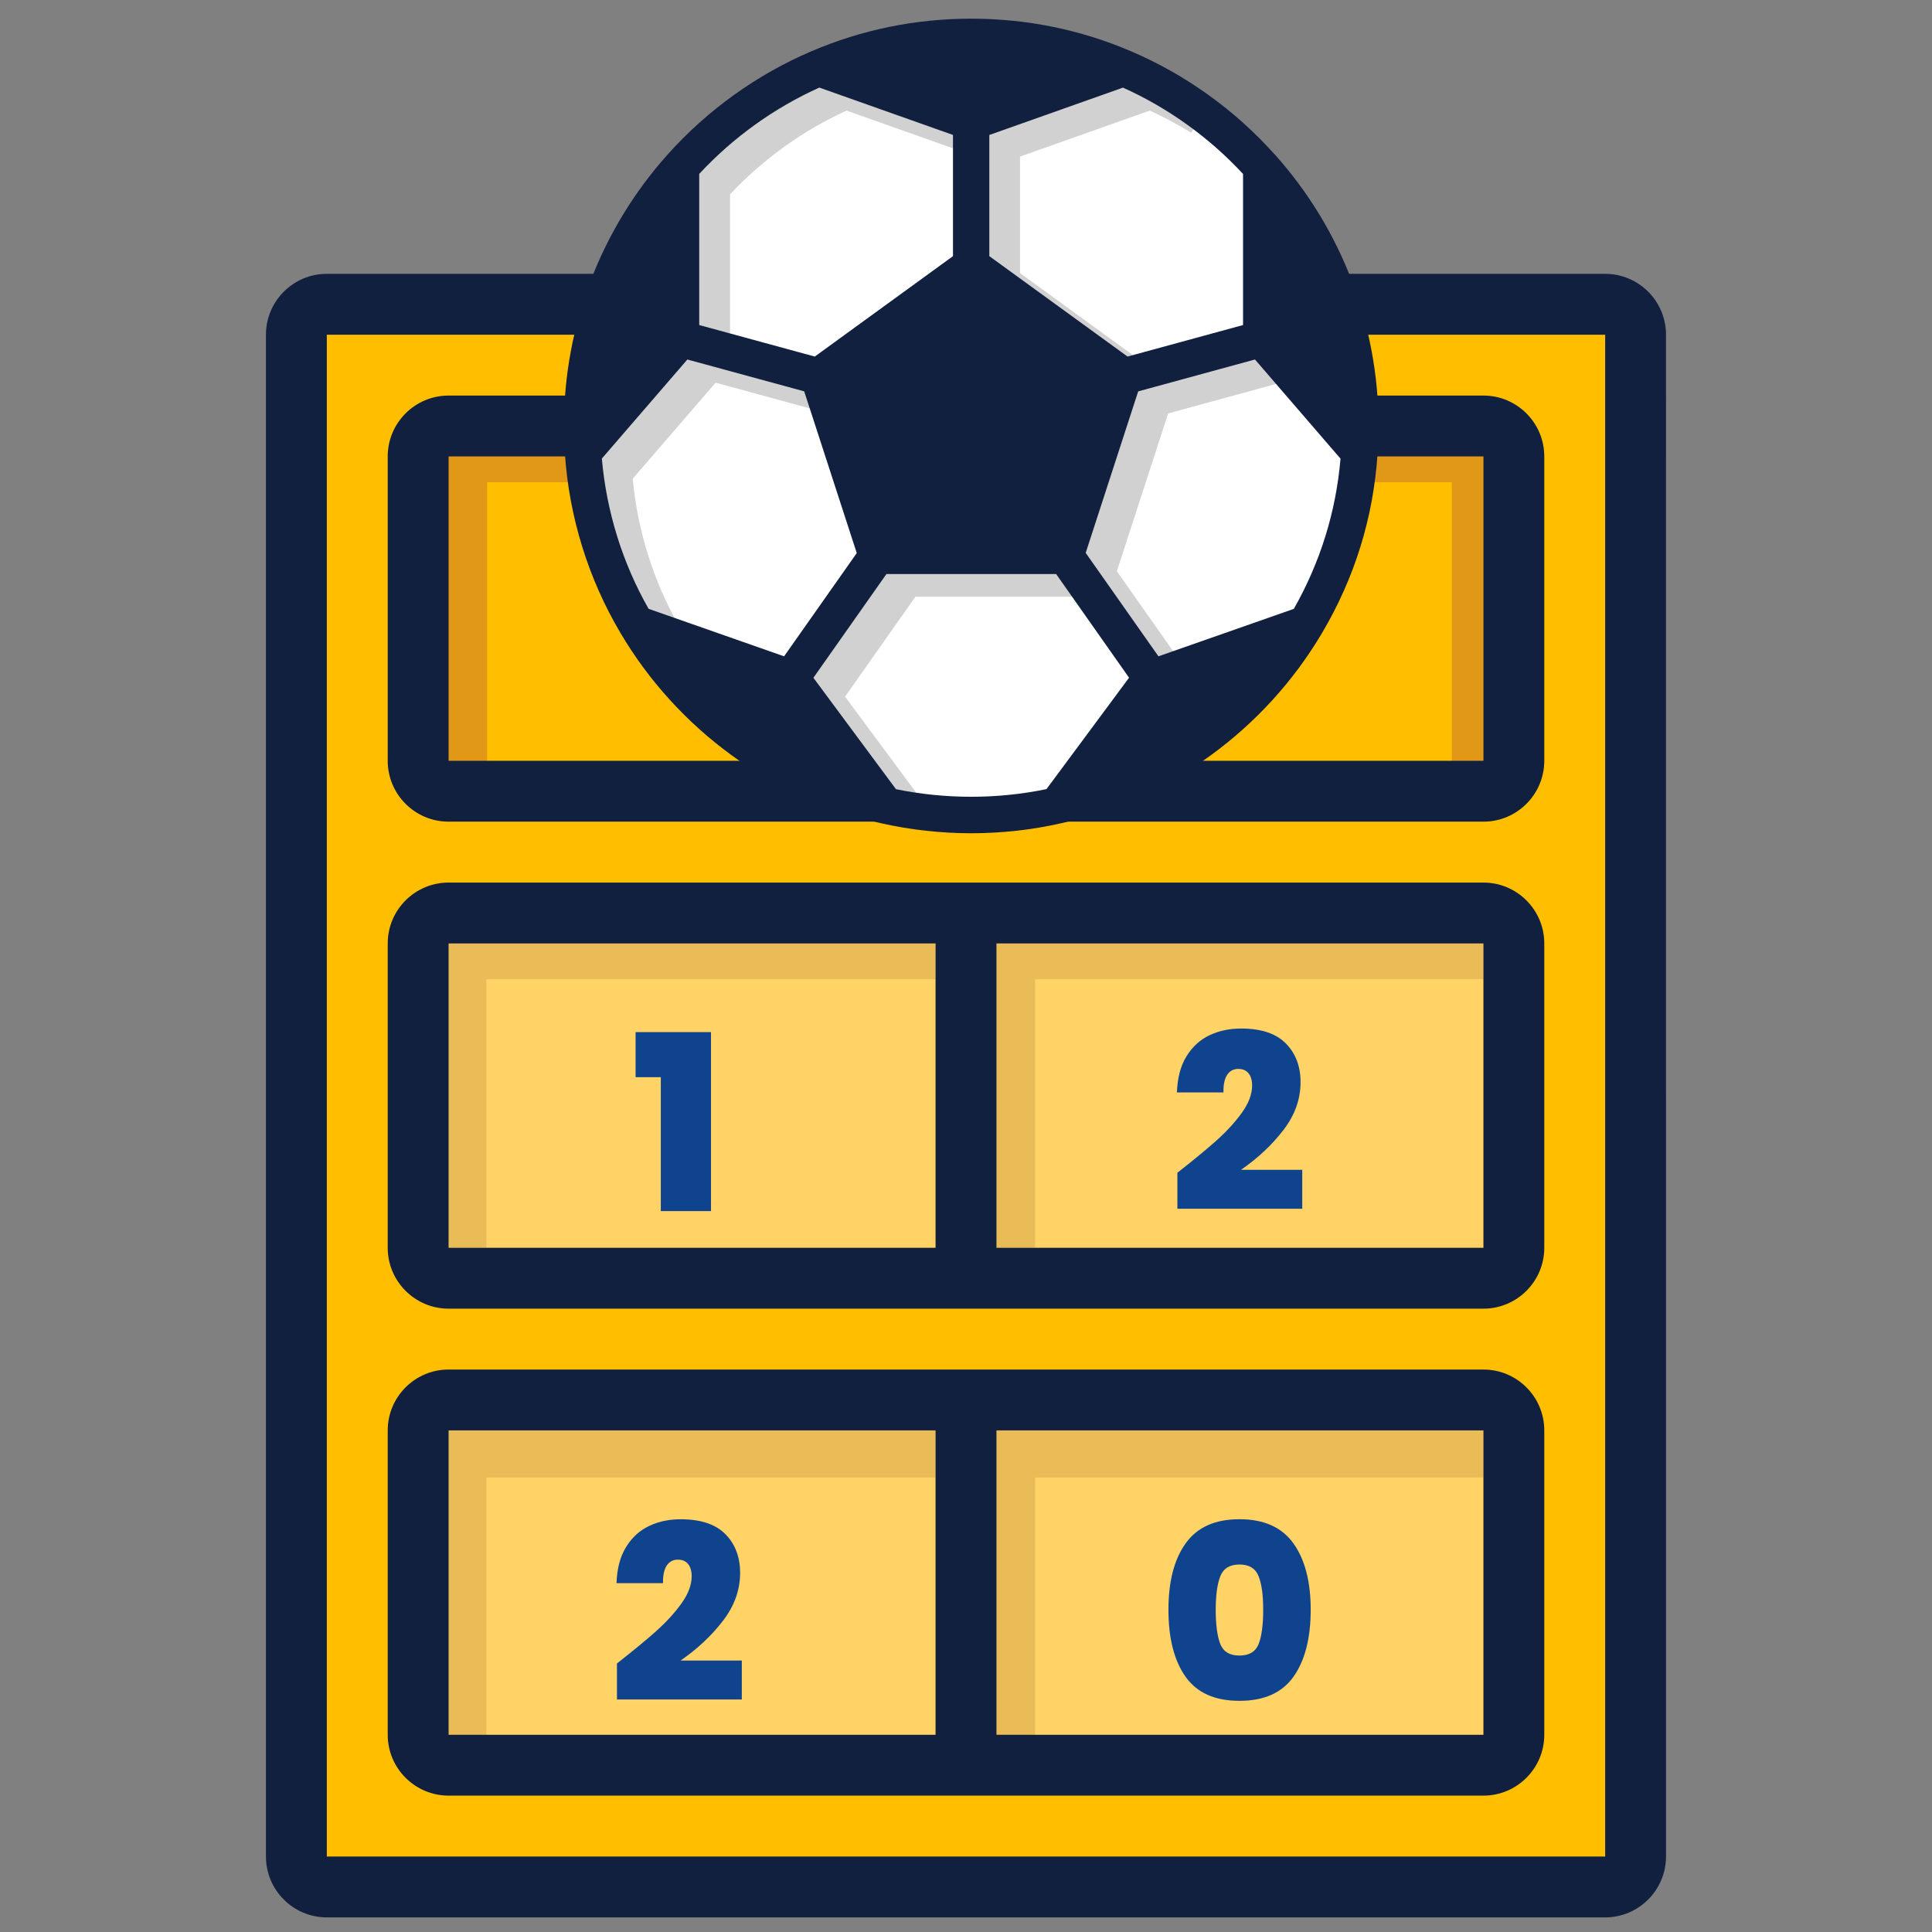 <?xml version="1.0" encoding="UTF-8"?> <svg xmlns="http://www.w3.org/2000/svg" xmlns:xlink="http://www.w3.org/1999/xlink" id="Layer_1" data-name="Layer 1" viewBox="0 0 512 512"><rect x="0" y="0" width="512" height="512" fill="#808080" stroke="none"/><defs><style> .cls-1 { fill: none; } .cls-2 { fill: #eabc57; } .cls-3 { fill: #e29817; } .cls-4 { fill: #ffd366; } .cls-5 { fill: #fff; } .cls-6 { fill: #10438e; } .cls-7 { fill: #ffbf00; } .cls-8 { fill: #12203f; } .cls-9 { fill: #d1d1d1; } .cls-10 { clip-path: url(#clippath); } </style><clipPath id="clippath"><rect class="cls-1" x="148.35" y="3.87" width="218.05" height="218.05"></rect></clipPath></defs><g><path class="cls-7" d="M394.62,119.46h-35.56l-.11,1.39c-2.48,32.38-20.47,62.1-48.13,79.5l-4.4,2.77h88.2v-83.66Z"></path><path class="cls-7" d="M152.94,119.46h-35.57v83.66h88.2l-4.4-2.77c-27.65-17.4-45.65-47.12-48.13-79.5l-.11-1.39Z"></path><path class="cls-7" d="M356.02,87.2l.44,1.85c1.25,5.23,2.08,10.58,2.49,15.9l.11,1.39h34.07c8.07,0,14.63,6.56,14.63,14.63v80.66c0,8.07-6.56,14.63-14.63,14.63H118.88c-8.07,0-14.63-6.56-14.63-14.63v-80.66c0-8.07,6.56-14.63,14.63-14.63h34.06l.11-1.38c.41-5.33,1.25-10.68,2.49-15.9l.44-1.85h-70.85v406.3h341.77V87.2h-70.86Z"></path></g><g><rect class="cls-4" x="118.87" y="250.02" width="129.06" height="80.66"></rect><rect class="cls-4" x="264.06" y="250.02" width="129.06" height="80.66"></rect></g><polygon class="cls-2" points="128.9 259.5 250.89 259.5 250.89 241.87 115.46 241.87 115.46 332.84 128.9 332.84 128.9 259.5"></polygon><polygon class="cls-2" points="274.32 259.5 396.31 259.5 396.31 241.87 260.88 241.87 260.88 332.84 274.32 332.84 274.32 259.5"></polygon><g><rect class="cls-4" x="118.87" y="379.34" width="129.06" height="80.66"></rect><rect class="cls-4" x="264.06" y="379.34" width="129.06" height="80.66"></rect></g><path class="cls-6" d="M168.44,285.46v-11.94h19.98v47.43h-13.3v-35.49h-6.68Z"></path><path class="cls-6" d="M322.34,302.27c2.68-2.38,4.93-4.83,6.75-7.36,1.82-2.53,2.73-4.94,2.73-7.23,0-1.38-.31-2.46-.94-3.24-.63-.78-1.55-1.17-2.76-1.17s-2.23.53-2.92,1.59c-.69,1.06-1.02,2.61-.97,4.64h-12.33c.13-3.85.97-7.04,2.53-9.57,1.56-2.53,3.59-4.39,6.1-5.58,2.51-1.19,5.3-1.78,8.37-1.78,5.32,0,9.28,1.32,11.87,3.96,2.6,2.64,3.89,6.06,3.89,10.25,0,4.5-1.5,8.72-4.51,12.65-3.01,3.94-6.76,7.46-11.26,10.58h16.22v10.32h-33.09v-9.54c4.19-3.29,7.63-6.12,10.32-8.5Z"></path><path class="cls-6" d="M173.82,432.32c2.68-2.38,4.93-4.83,6.75-7.36,1.82-2.53,2.73-4.94,2.73-7.23,0-1.38-.31-2.46-.94-3.24-.63-.78-1.55-1.17-2.76-1.17s-2.23.53-2.92,1.59c-.69,1.06-1.02,2.61-.97,4.64h-12.33c.13-3.85.97-7.04,2.53-9.57,1.56-2.53,3.59-4.39,6.1-5.58,2.51-1.19,5.3-1.78,8.37-1.78,5.32,0,9.28,1.32,11.87,3.96,2.6,2.64,3.89,6.06,3.89,10.25,0,4.5-1.5,8.72-4.51,12.65-3.01,3.94-6.76,7.46-11.26,10.58h16.22v10.32h-33.09v-9.54c4.19-3.29,7.63-6.12,10.32-8.5Z"></path><path class="cls-6" d="M314.2,409.03c3.03-4.28,7.79-6.42,14.27-6.42s11.26,2.14,14.31,6.42c3.05,4.28,4.57,10.14,4.57,17.58s-1.51,13.43-4.54,17.71c-3.03,4.28-7.81,6.42-14.34,6.42s-11.3-2.14-14.31-6.42c-3.01-4.28-4.51-10.19-4.51-17.71s1.51-13.3,4.54-17.58ZM333.53,417.69c-.82-2.05-2.51-3.08-5.06-3.08s-4.24,1.03-5.06,3.08c-.82,2.05-1.23,5.03-1.23,8.92s.4,7,1.2,9.05c.8,2.05,2.5,3.08,5.09,3.08s4.29-1.03,5.09-3.08c.8-2.05,1.2-5.07,1.2-9.05s-.41-6.87-1.23-8.92Z"></path><g><path class="cls-3" d="M129.11,127.81h24.72c-.34-2.31-.61-4.63-.79-6.96l-.11-1.39h-35.57v83.66h11.74v-75.31Z"></path><path class="cls-3" d="M204.93,203.12h.65l-3.12-1.96c.81.67,1.64,1.32,2.47,1.96Z"></path></g><g><path class="cls-3" d="M384.73,127.81h-24.72c.34-2.31.61-4.63.79-6.96l.11-1.39h35.57v83.66h-11.74v-75.31Z"></path><path class="cls-3" d="M308.92,203.12h-.65l3.12-1.96c-.81.67-1.64,1.32-2.47,1.96Z"></path></g><polygon class="cls-2" points="128.9 391.55 250.89 391.55 250.89 373.92 115.46 373.92 115.46 464.89 128.9 464.89 128.9 391.55"></polygon><polygon class="cls-2" points="274.32 391.55 396.31 391.55 396.31 373.92 260.88 373.92 260.88 464.89 274.32 464.89 274.32 391.55"></polygon><g><g><path class="cls-8" d="M393.12,233.89H118.88c-8.9,0-16.13,7.23-16.13,16.13v80.66c0,8.9,7.23,16.13,16.13,16.13h274.24c8.9,0,16.13-7.23,16.13-16.13v-80.66c0-8.9-7.23-16.13-16.13-16.13ZM247.93,330.68H118.88v-80.66h129.06v80.66ZM264.07,330.68v-80.66h129.06v80.66s-129.06,0-129.06,0Z"></path><path class="cls-8" d="M393.12,362.94H118.88c-8.9,0-16.13,7.23-16.13,16.13v80.66c0,8.9,7.23,16.13,16.13,16.13h274.24c8.9,0,16.13-7.23,16.13-16.13v-80.66c0-8.9-7.23-16.13-16.13-16.13ZM247.93,459.73H118.88v-80.66h129.06v80.66ZM264.07,459.73v-80.66h129.06v80.66s-129.06,0-129.06,0Z"></path><path class="cls-8" d="M425.39,72.57h-72.5c-14-39.23-51.47-67.31-95.51-67.31-29.27,0-55.63,12.4-74.14,32.24-10.21,9.87-18.45,21.77-24.01,35.07h-72.62c-8.9,0-16.13,7.23-16.13,16.13v403.3c0,8.9,7.23,16.13,16.13,16.13h338.77c8.9,0,16.13-7.24,16.13-16.13V88.7c0-8.9-7.24-16.13-16.13-16.13ZM200.38,201.62h-81.5v-80.66h32.67c2.6,34,21.46,63.44,48.82,80.66ZM360.45,120.96h32.68v80.66h-81.5c27.37-17.22,46.22-46.66,48.82-80.66ZM86.61,492V88.7h67.46c-1.24,5.24-2.1,10.62-2.52,16.13h-32.67c-8.9,0-16.13,7.23-16.13,16.13v80.66c0,8.9,7.23,16.13,16.13,16.13h274.24c8.9,0,16.13-7.23,16.13-16.13v-80.66c0-8.9-7.23-16.13-16.13-16.13h-32.67c-.42-5.51-1.27-10.89-2.52-16.13h67.46v403.3H86.61Z"></path></g><g><circle class="cls-5" cx="257.37" cy="112.89" r="103.82"></circle><g class="cls-10"><g><g><path class="cls-9" d="M298.86,94.34l-29.51-21.44v-32.11l35.42-12.55c3.93,1.77,7.75,3.81,11.43,6.09-5.85-4.41-12.19-8.18-18.85-11.17l-35.42,12.55v32.11l36.63,26.61.31-.08Z"></path><path class="cls-9" d="M298.34,95.52l-37.43-27.19v-33.33l36.46-12.92.37.16c6.7,3.01,13.11,6.81,19.04,11.28l-1.13,1.65c-3.55-2.2-7.23-4.17-10.95-5.86l-34.38,12.18v30.89l30.79,22.37-2.79.76ZM262.92,67.31l5.42,3.94v-31.17l35.48-12.58c-2.14-1.18-4.32-2.27-6.53-3.28l-34.38,12.18v30.9Z"></path></g><g><path class="cls-9" d="M166.65,126.54l22.66-26.25h0s24.64,6.71,24.64,6.71l-1.09-3.35-30.97-8.44h0s-22.66,26.25-22.66,26.25c1.21,13.99,5.46,27.66,12.38,39.82l5.77,2.02c-5.93-11.38-9.61-23.93-10.72-36.76Z"></path><path class="cls-9" d="M179.43,165.08l-8.51-2.98-.18-.33c-6.96-12.24-11.29-26.15-12.51-40.23l-.04-.42,22.69-26.29v-.94l1.26.34,31.49,8.59,1.83,5.63-25.81-7.04-21.97,25.45c1.14,12.45,4.79,24.88,10.58,35.97l1.17,2.24ZM172.29,160.46l3.07,1.08c-5.32-10.87-8.66-22.89-9.71-34.91l-.04-.42,22.69-26.28v-.94l1.26.34,22.85,6.23-.35-1.08-29.84-8.14-21.97,25.45c1.23,13.53,5.39,26.88,12.03,38.67Z"></path></g><g><path class="cls-9" d="M192.46,51.11h0c8.94-9.64,19.88-17.5,31.83-22.87l27.99,9.92v-2.45l-35.42-12.55c-11.96,5.38-22.9,13.24-31.83,22.88h0s0,40.04,0,40.04l7.42,2.02v-36.99Z"></path><path class="cls-9" d="M193.46,89.41l-9.42-2.57v-43.23l.98.98c8.87-9.36,19.72-17.08,31.45-22.35l.37-.16,36.46,12.92v4.57l-28.95-10.26c-11.54,5.25-22.21,12.92-30.88,22.2v37.9ZM186.03,85.31l5.42,1.48v-38.53l1.06,1.33c8.85-9.32,19.67-17.01,31.36-22.26l.37-.16,27.04,9.58v-.33l-34.37-12.18c-11.54,5.25-22.21,12.92-30.88,22.2v38.88Z"></path></g><g><path class="cls-9" d="M222.72,184.64l19.35-27.49h41.13l-3.58-5.08h-44.98l-19.35,27.49,21.87,29.52c1.4.29,2.81.54,4.22.76l-18.67-25.2Z"></path><path class="cls-9" d="M243.66,211.21l-2.42-.39c-1.55-.25-2.94-.5-4.27-.77l-.38-.08-22.53-30.4,20.06-28.5h46.01l4.98,7.08h-42.53l-18.63,26.47,19.7,26.59ZM237.75,208.17c.44.09.9.18,1.36.26l-17.62-23.78,20.06-28.5h39.72l-2.17-3.08h-43.94l-18.63,26.47,21.22,28.63Z"></path></g><g><polygon class="cls-9" points="294.88 151.54 308.79 108.73 337.28 100.96 332.31 95.2 301.36 103.65 287.45 146.45 306.73 173.87 309.82 172.78 294.88 151.54"></polygon><path class="cls-9" d="M306.35,175.06l-20-28.44,14.23-43.79,32.08-8.75,6.41,7.43-29.5,8.05-13.59,41.82,15.42,21.92-5.05,1.77ZM288.56,146.29l18.56,26.38,1.13-.39-14.47-20.58,14.23-43.79,27.48-7.5-3.52-4.08-29.82,8.14-13.59,41.82Z"></path></g></g><g><path class="cls-5" d="M297.86,18.02h-.01v.02-.02Z"></path><path class="cls-5" d="M216.91,18.02h-.01v.03s.01-.03.01-.03Z"></path><path class="cls-5" d="M180.48,44.18h0s.02.01.02.01h-.02Z"></path><path class="cls-8" d="M337.84,40.97c-10.46-11.74-23.64-21.21-38.09-27.38h-.01c-13.37-5.73-27.62-8.64-42.36-8.64s-28.98,2.91-42.35,8.64h-.01c-14.44,6.16-27.62,15.63-38.11,27.38h0c-17.71,19.79-27.46,45.33-27.46,71.92,0,2.58.09,5.09.26,7.39,1.11,16.69,6.21,33.12,14.73,47.48,15.11,25.58,40.33,43.97,69.19,50.44,7.76,1.74,15.76,2.62,23.76,2.62s16.06-.89,23.78-2.64c28.84-6.47,54.07-24.85,69.19-50.44,8.64-14.59,13.58-30.56,14.71-47.43.17-2.35.26-4.85.26-7.43,0-26.59-9.76-52.14-27.48-71.92h0ZM185.3,46.09c8.94-9.64,19.88-17.5,31.83-22.88l35.42,12.55v32.12l-36.62,26.61-30.63-8.35v-40.05h0ZM329.42,46.09v40.05l-30.61,8.35-36.63-26.61v-32.11l35.42-12.55c11.97,5.38,22.89,13.24,31.82,22.88ZM182.15,95.27l30.97,8.44,13.93,42.86-19.26,27.36-35.91-12.59c-6.92-12.16-11.17-25.83-12.38-39.82l22.66-26.25h0ZM342.87,161.36l-35.87,12.57-19.28-27.41,13.91-42.8,30.95-8.45,22.67,26.28c-1.21,14.11-5.37,27.48-12.38,39.81h0ZM237.44,209.14l-21.88-29.52,19.35-27.49h44.98l19.32,27.47-21.88,29.52c-12.99,2.7-26.78,2.71-39.9.02h0Z"></path></g></g></g></g></svg> 